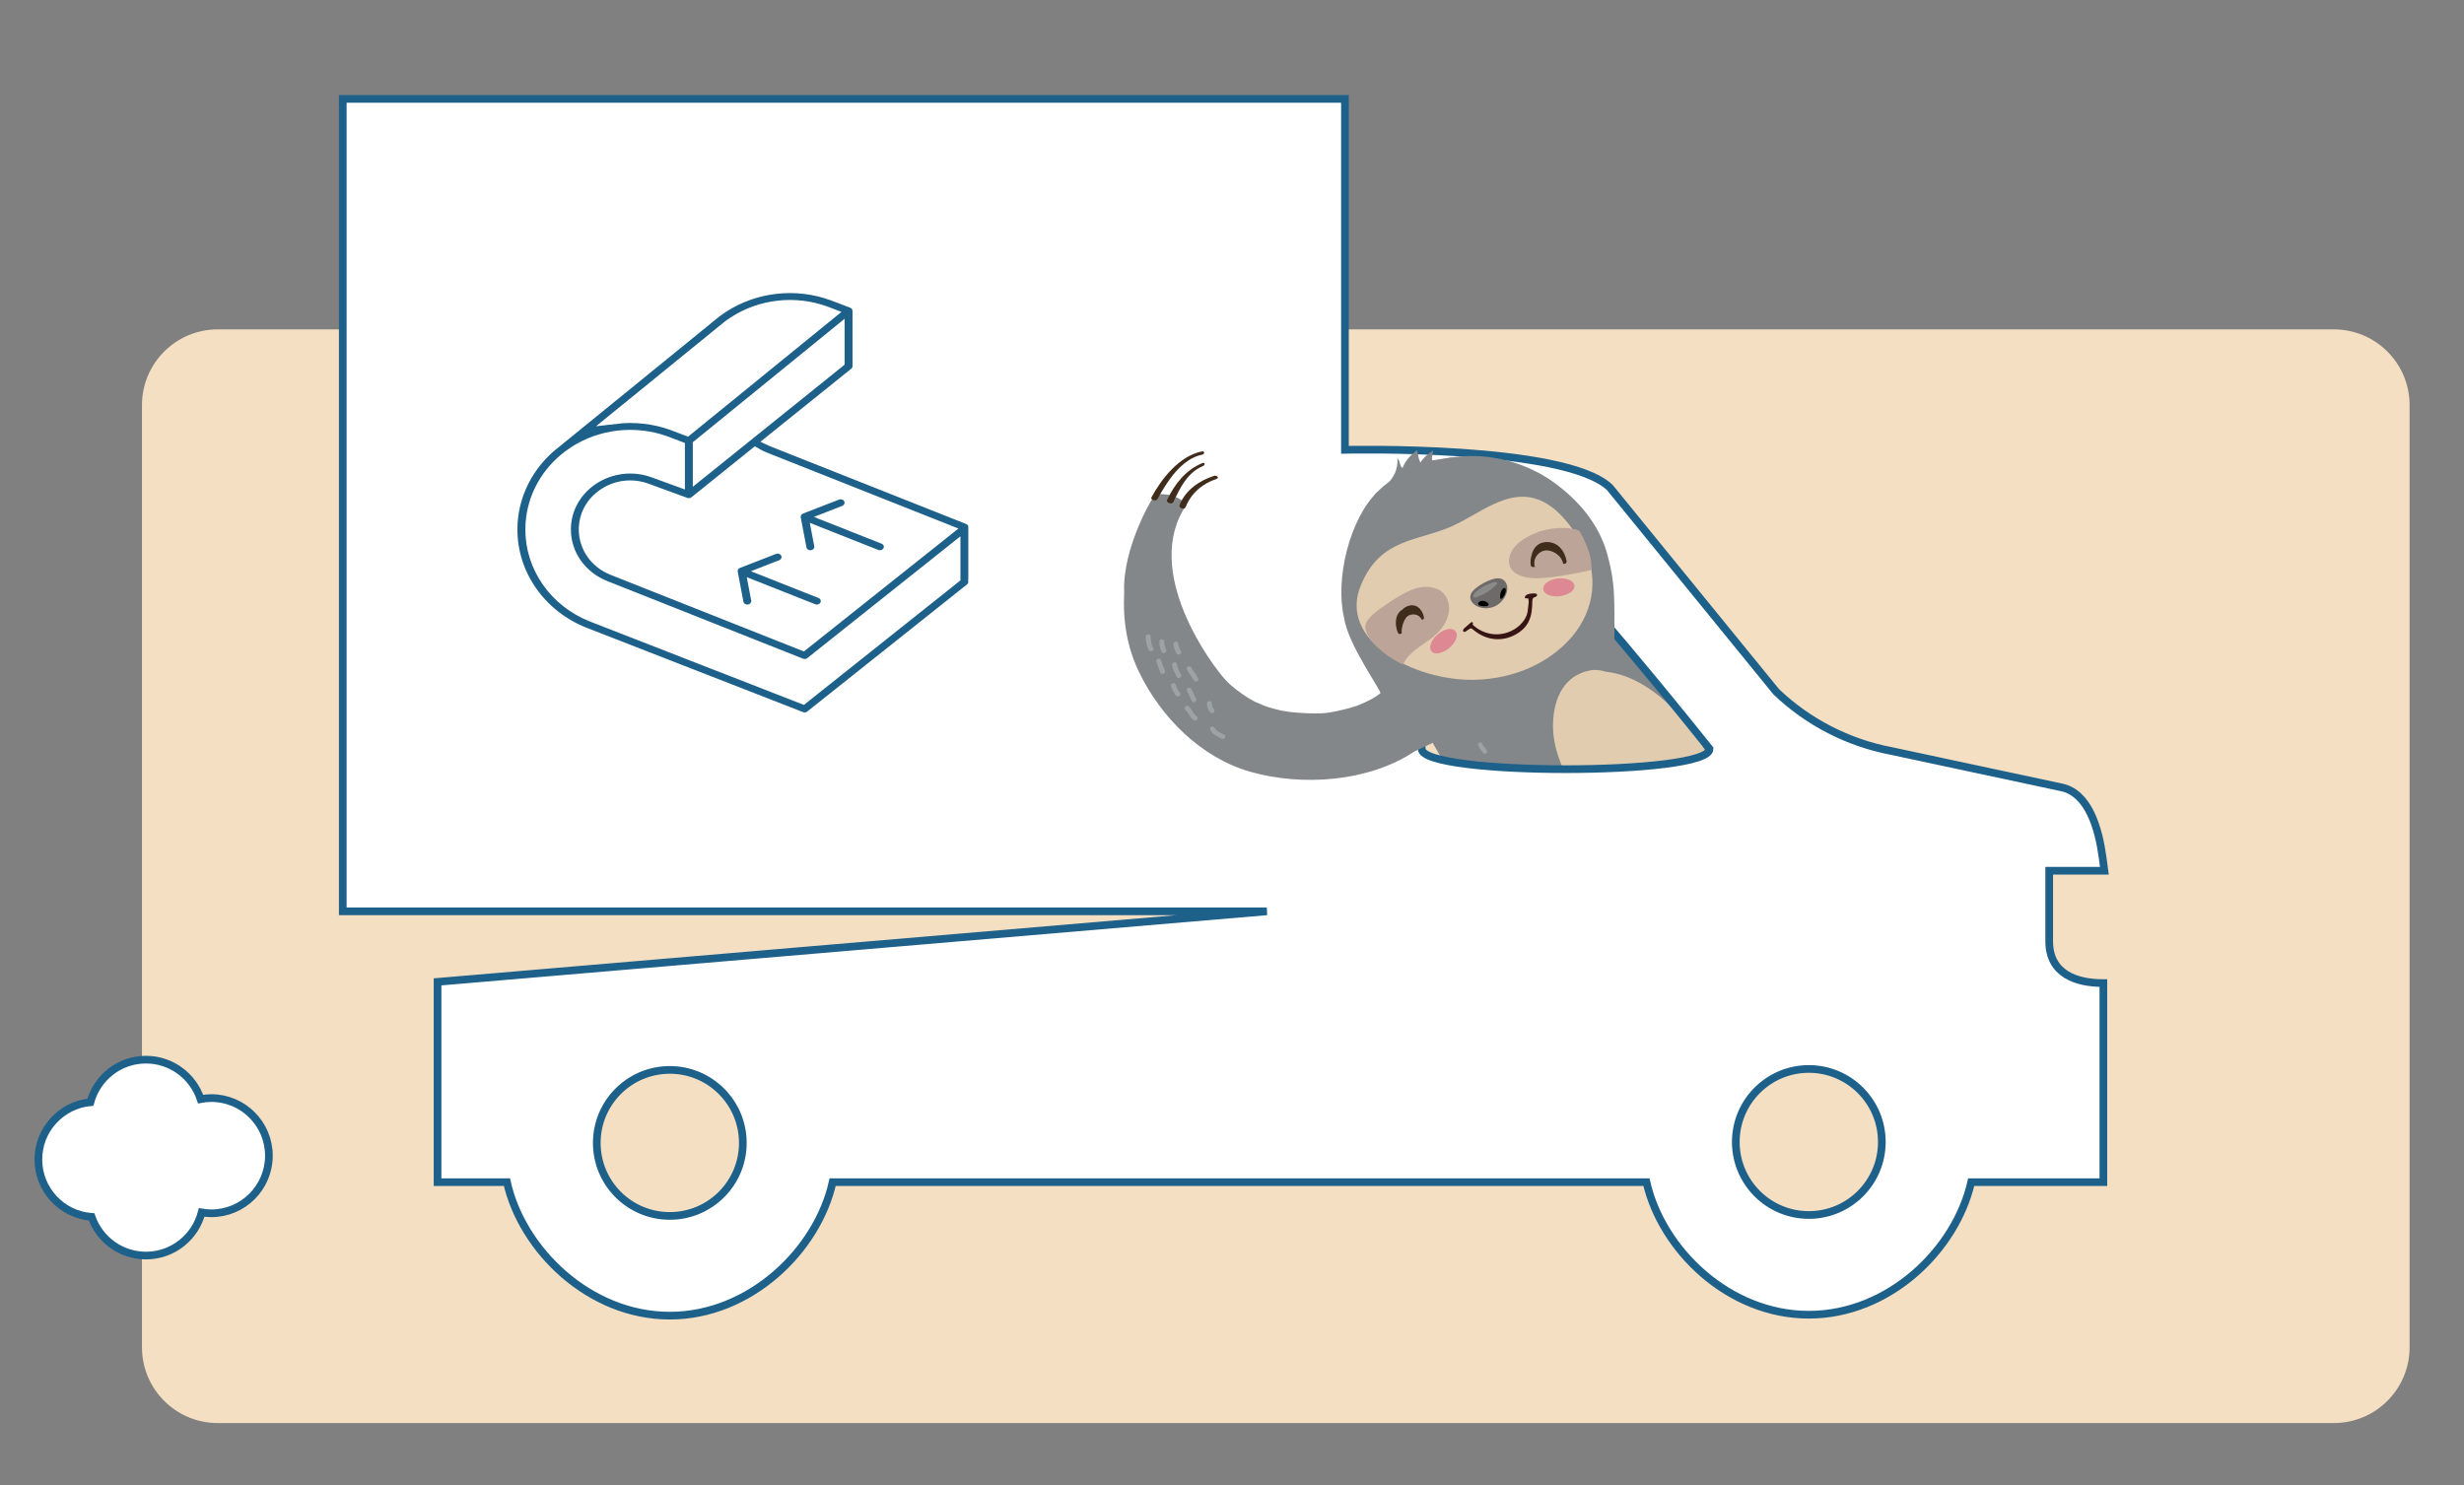 <svg xmlns="http://www.w3.org/2000/svg" xmlns:xlink="http://www.w3.org/1999/xlink" id="Calque_1" x="0px" y="0px" width="641.333px" height="386.667px" viewBox="0 0 641.333 386.667" xml:space="preserve"><rect x="0" y="0" width="641.333" height="386.667" fill="#808080" stroke="none"/> <g> <path fill="#F4DFC2" d="M627.174,350.748c0,10.895-8.83,19.721-19.721,19.721H56.672c-10.89,0-19.72-8.826-19.72-19.721V105.471 c0-10.892,8.83-19.722,19.72-19.722h550.781c10.891,0,19.721,8.83,19.721,19.722V350.748z"></path> </g> <g> <g> <path fill="#84878A" d="M420.187,164.959c0.001,1.49,0.004-1.08,0.004-1.103c0-1.201,0-2.403-0.004-3.604 c-0.003-1.478-0.033-2.958-0.091-4.436c-0.134-3.458-0.705-6.75-1.641-10.08c-1.979-7.048-6.833-12.749-12.753-17.002 c-12.013-8.636-30.461-8.901-40.363,2.953c-6.422,7.688,5.938,17.116,12.326,9.467c0.209-0.263,0.439-0.511,0.667-0.76 c-0.314,0.399,0.888-0.713,1.014-0.807c0.351-0.224,0.533-0.346,0.569-0.384c0.452-0.223,0.916-0.425,1.382-0.615 c0.263-0.104,0.531-0.187,0.799-0.277c-0.342,0.141,1.151-0.254,1.324-0.284c0.705-0.122,1.422-0.173,2.133-0.226 c0.109-0.008,0.205-0.015,0.287-0.022c0.121,0.009,0.288,0.018,0.508,0.032c1.219,0.056,2.425,0.25,3.618,0.473 c0.427,0.1,0.652,0.148,0.7,0.152c0.5,0.157,0.994,0.328,1.487,0.503c0.985,0.353,1.932,0.795,2.86,1.266 c-0.546-0.263,0.928,0.57,1.073,0.667c0.688,0.464,1.337,0.982,1.99,1.49c1.239,0.969,1.662,1.437,2.123,1.947 c0.739,0.812,1.381,1.705,1.985,2.618c0.053,0.095,0.114,0.215,0.201,0.372c0.312,0.597,0.564,1.221,0.818,1.843 c0.201,0.487,0.361,0.987,0.518,1.49c-0.282-0.864,0.177,0.855,0.22,1.064c0.459,2.275,0.604,4.608,0.693,6.922 c0.046,1.237,0.055,2.475,0.062,3.714c0,0.11,0,0.203,0,0.29c0,0.132,0,0.367-0.001,0.752c0,1.221,0,2.443,0.001,3.664 c0.005,4.204,5.013,7.094,8.801,6.587C418.137,173.007,420.19,169.153,420.187,164.959"></path> <path fill="#84878A" d="M426.156,137.701c-0.501,2.401-0.995,4.816-1.587,7.224c-0.555,2.255-1.916,6.337-3.212,8.113 c-1.647,2.261-3.075,3.314-5.714,3.812c-0.593,0.111-1.12,0.295-1.595,0.529c-0.49-1.327-1.173-2.603-2.081-3.767 c-0.133-0.17-0.267-0.344-0.398-0.517c-0.351-0.565-0.699-1.137-1.037-1.712c-0.934-1.598-1.838-3.211-2.771-4.807 c-2.451-4.198-4.996-8.55-8.278-12.16c-6.061-10.143-14.142-10.626-22.511-9.716"></path> <path fill="#84878A" d="M363.825,130.994c-6.62,6.377-10.2,20.776-7.956,30.109c0.975,6.522,9.101,17.501,8.601,17.891 c-0.201,0.154-1.253,0.863-1.006,0.73c-0.145,0.09-0.294,0.183-0.443,0.269c-0.753,0.423-1.512,0.836-2.301,1.189 c-0.612,0.277-1.232,0.539-1.862,0.784c-0.196,0.042-1.6,0.491-1.83,0.551c-4.938,1.255-6.263,1.396-10.774,1.164 c-1.117-0.058-2.235-0.133-3.348-0.275c-0.324-0.042-2.271-0.393-1.838-0.279c-1.403-0.314-2.801-0.683-4.155-1.181 c-0.446-0.166-2.67-1.188-1.958-0.78c-0.56-0.3-1.115-0.607-1.654-0.939c-2.289-1.412-4.094-2.773-5.636-4.415 c-3.129-3.333-20.192-26.002-9.24-41.818c-1.927-1.875-4.893-2.803-7.456-2.262c-0.566,0.117-7.922,12.699-7.439,23.189 c-0.345,6.633,0.619,12.967,3.525,18.979c5.226,10.796,14.717,20.403,26.514,23.759c12.216,3.475,28.07,2.458,39.022-4.837 c3.076,5.621,6.615,11.002,10.328,16.129c9.157,12.627,19.466,25.278,31.987,34.787c0.459,0.436,0.969,0.821,1.534,1.146 c0.142,0.101,0.279,0.211,0.425,0.315c33.673,17.88,70.596,2.634,82.992-6.751c18.059-13.673,34.572-40.547,18.88-61.666 c-2.599-3.496-8.199-3.427-11.291-0.737c-0.864,0.755-1.508,1.615-1.944,2.531c5.606,4.844,8.371,11.634,7.113,19.007 c-1.21,7.086-5.905,13.34-11.678,17.457c-2.312,1.647-4.944,2.97-7.436,4.315c-3.358,1.816-6.793,3.49-10.313,4.976 c-5.168,2.176-12.459,5.246-18.079,3.061c-8.768-3.41-8.273-14.649-6.166-22.11c3.005-10.632,9.691-20.944,18.784-27.384 c5.782-4.103,10.771-7.51,19.846-6.534c1.966-1.89,2.968-2.327,2.409-5.018c-0.773-3.708-3.79-5.847-7.387-6.327 c-6.823-0.912-18.361,3.828-18.472,3.867c-0.607,0.341-9.703,5.406-13.205,9.623c-2.934,3.536-5.276,7.667-6.971,12.017 c-0.911-1.58-1.88-3.129-2.918-4.637c-4.08-5.925-9.289-10.884-15.219-14.734c-1.286-0.549-2.586-1.058-3.895-1.547 c1.966-3.695,3.363-7.674,4.043-11.927"></path> <path fill="#84878A" d="M366.772,128.587c-0.299,0.209-0.604,0.416-0.893,0.634"></path> <path fill="#84878A" d="M371.042,126.211c-0.671,0.282-1.339,0.602-2,0.965"></path> <path fill="#84878A" d="M375.131,124.973c-0.615,0.12-1.229,0.268-1.841,0.445"></path> <path fill="#E2CCAF" d="M412.533,143.556c-11.365-19.77-21.488-8.645-30.929-4.386c-8.102,3.655-17.039,2.798-21.68,13.915 c-5.798,13.345,12.715,23.042,27.127,22.669c9.188-0.238,17.576-3.895,22.997-10.22 C415.749,158.877,416.365,150.222,412.533,143.556"></path> <path fill="#BCA598" d="M378.361,154.32c-2.003-1.038-4.431-0.801-6.428,0.027c-2.213,0.92-4.258,2.239-6.188,3.571 c-1.569,1.079-3.485,2.35-4.477,3.951c-1.047,1.693,0.375,3.757,1.533,5.094c1.745,2.016,4.137,3.66,6.544,4.947 c0.104,0.055,0.19,0.045,0.261,0.004c0.148,0.085,0.364,0.076,0.451-0.11c1.255-2.673,4.539-4.285,6.828-6.13 c2.077-1.67,3.627-3.719,3.924-6.31C381.026,157.499,380.246,155.298,378.361,154.32"></path> <path fill="#BCA598" d="M411.806,140.272c-2.903-1.085-6.561-0.674-9.383,0.16c-3.086,1.079-6.859,3.198-7.292,6.514 c-0.472,3.602,3.443,4.686,6.55,4.662c4.322-0.033,12.916-1.886,12.942-2.003C415.31,146.031,411.792,140.192,411.806,140.272"></path> <path fill="#402C1B" d="M369.556,163.919c0.051-0.362,0.103-0.721,0.2-1.076c0.196-0.708,0.39-1.176,0.796-1.795 c0.544-0.829,1.802-1.045,2.673-0.682c0.543,0.228,0.932,0.641,1.161,1.143c0.289-0.06,0.541-0.325,0.477-0.635 c-0.4-1.986-1.97-3.509-4.078-2.574c-0.456,0.203-0.829,0.477-1.135,0.798c-1.644,1.011-1.824,3.37-1.024,5.42 c0.174,0.444,0.712,0.416,0.968,0.129C369.546,164.412,369.523,164.169,369.556,163.919"></path> <path fill="#402C1B" d="M408.807,147.534c-0.44-2.55-2.197-4.759-5.026-4.546c-1.898,0.138-2.96,1.495-3.285,3.082 c-0.257,0.704-0.323,1.534-0.238,2.364c0.039,0.379,0.386,0.523,0.69,0.458c0.107,0.033,0.221,0.04,0.327,0.021 c-0.022-0.066-0.05-0.129-0.065-0.196c-0.545-2.109,1.401-4.243,3.611-3.663c1.622,0.425,2.847,1.562,3.183,3.084 C408.37,148.285,408.885,147.971,408.807,147.534"></path> <path fill="#E2CCAF" d="M446.902,202.863c-1.726-6.409-5.569-12.159-10.098-17.003c-4.949-5.299-11.349-10.142-18.819-10.991 c-1.58-0.482-3.224-0.627-4.849-0.203c-6.833,1.787-9.025,8.403-8.911,14.78c0.121,6.453,3.25,12.611,6.588,17.997 c3.491,5.629,8.33,10.495,14.22,13.658c6.028,3.24,14.184,2.6,18.951-2.397C447.896,214.601,448.302,208.056,446.902,202.863"></path> <path fill="#402C1B" d="M324.907,127.221c-3.608,1.159-6.848,3.455-8.21,6.967c-0.266,0.686,1.163,1.189,1.43,0.5 c1.264-3.258,4.024-5.658,7.367-6.732C326.204,127.726,325.615,126.994,324.907,127.221"></path> <path fill="#402C1B" d="M322.06,124.205c-3.967,1.668-6.521,4.987-8.325,8.736c-0.319,0.666,1.161,1.177,1.479,0.514 c1.675-3.48,3.341-7.007,7.03-8.555C322.93,124.61,322.747,123.917,322.06,124.205"></path> <path fill="#402C1B" d="M321.996,121.407c-5.337,1.084-9.536,6.421-11.972,10.899c-0.35,0.649,1.082,1.062,1.434,0.42 c2.23-4.1,5.681-9.545,10.568-10.538C322.753,122.042,322.728,121.257,321.996,121.407"></path> <path fill="#9DA3A5" d="M393.087,210.298c-0.771-0.884-1.547-1.773-2.152-2.778c-0.382-0.632-1.3,0.067-0.922,0.69 c0.607,1.005,1.382,1.897,2.152,2.779C392.653,211.544,393.575,210.855,393.087,210.298"></path> <path fill="#9DA3A5" d="M397.224,210.654c-0.413-0.538-0.784-1.104-1.242-1.603c-0.212-0.231-0.547-0.308-0.809-0.108 c-0.237,0.177-0.322,0.57-0.111,0.801c0.459,0.499,0.83,1.065,1.241,1.602C396.755,211.933,397.674,211.24,397.224,210.654"></path> <path fill="#9DA3A5" d="M397.666,217.422c-0.506-0.826-1.503-1.735-1.501-2.761c0.007-0.728-1.143-0.887-1.146-0.154 c-0.009,1.443,1.009,2.443,1.725,3.607C397.13,218.746,398.044,218.045,397.666,217.422"></path> <path fill="#9DA3A5" d="M401.685,218.625c-0.48-0.756-0.697-1.64-1.234-2.368c-0.438-0.596-1.356,0.098-0.92,0.693 c0.53,0.717,0.757,1.614,1.234,2.369C401.162,219.944,402.077,219.245,401.685,218.625"></path> <path fill="#9DA3A5" d="M402.368,223.605c-0.542-0.848-0.913-1.868-1.72-2.523c-0.58-0.468-1.289,0.435-0.711,0.9 c0.7,0.568,1.036,1.573,1.511,2.315C401.847,224.919,402.765,224.222,402.368,223.605"></path> <path fill="#9DA3A5" d="M406.201,223.348c-0.468-0.616-0.835-1.285-1.199-1.962c-0.347-0.644-1.42-0.211-1.068,0.439 c0.409,0.762,0.82,1.523,1.347,2.212C405.73,224.626,406.649,223.936,406.201,223.348"></path> <path fill="#9DA3A5" d="M392.609,215.22c-0.683-0.795-1.093-1.816-2.032-2.372c-0.633-0.376-1.351,0.521-0.713,0.898 c0.845,0.501,1.208,1.447,1.825,2.166C392.171,216.472,393.095,215.783,392.609,215.22"></path> <path fill="#9DA3A5" d="M387.46,206.58c-0.728-0.846-1.311-1.784-1.764-2.8c-0.301-0.671-1.371-0.236-1.07,0.438 c0.493,1.102,1.126,2.136,1.914,3.056C387.019,207.832,387.943,207.145,387.46,206.58"></path> <path fill="#9DA3A5" d="M392.03,204.424c-0.346-0.689-0.765-1.345-1.18-1.996c-0.398-0.624-1.314,0.073-0.92,0.692 c0.364,0.571,0.729,1.142,1.03,1.747C391.294,205.52,392.365,205.086,392.03,204.424"></path> <path fill="#9DA3A5" d="M387.319,201.193c-0.729-0.961-1.268-2.03-2.162-2.867c-0.538-0.511-1.246,0.396-0.712,0.897 c0.809,0.761,1.291,1.787,1.954,2.662C386.847,202.476,387.767,201.782,387.319,201.193"></path> <path fill="#9DA3A5" d="M405.906,229.75c-0.225-0.625-0.569-1.203-1.028-1.69c-0.219-0.226-0.542-0.308-0.812-0.106 c-0.231,0.173-0.324,0.57-0.107,0.798c0.398,0.425,0.685,0.896,0.88,1.44C405.086,230.884,406.153,230.446,405.906,229.75"></path> <path fill="#9DA3A5" d="M410.026,230.275c-0.517-0.875-1.025-1.751-1.699-2.524c-0.484-0.557-1.408,0.131-0.921,0.69 c0.671,0.772,1.182,1.65,1.699,2.525C409.479,231.601,410.397,230.904,410.026,230.275"></path> <path fill="#9DA3A5" d="M412.897,227.779c-0.519-0.665-1.134-1.312-1.473-2.09c-0.294-0.675-1.365-0.239-1.07,0.437 c0.385,0.875,1.039,1.601,1.622,2.346C412.433,229.055,413.353,228.362,412.897,227.779"></path> <path fill="#9DA3A5" d="M413.854,234.329c-0.395-0.598-0.936-1.108-1.226-1.77c-0.293-0.672-1.364-0.237-1.069,0.44 c0.333,0.757,0.925,1.337,1.375,2.023C413.34,235.639,414.258,234.945,413.854,234.329"></path> <path fill="#9DA3A5" d="M413.345,237.912c-0.459-0.294-0.822-0.697-1.16-1.114c-0.325-0.398-0.723-0.894-0.858-1.398 c-0.186-0.702-1.335-0.559-1.146,0.156c0.329,1.226,1.374,2.563,2.453,3.255C413.254,239.21,413.97,238.311,413.345,237.912"></path> <path fill="#9DA3A5" d="M419.232,240.417c-0.644-0.533-1.212-1.165-1.572-1.919c-0.316-0.662-1.389-0.229-1.069,0.44 c0.446,0.932,1.131,1.716,1.93,2.378C419.093,241.792,419.801,240.889,419.232,240.417"></path> <path fill="#9DA3A5" d="M419.657,235.87c-0.951-0.563-1.726-1.549-2.273-2.491c-0.366-0.63-1.439-0.198-1.068,0.438 c0.645,1.105,1.506,2.286,2.63,2.953C419.576,237.144,420.295,236.25,419.657,235.87"></path> <path fill="#9DA3A5" d="M386.957,195.296c-0.366-0.556-0.904-1.038-1.145-1.665c-0.26-0.688-1.33-0.248-1.067,0.438 c0.274,0.728,0.867,1.278,1.29,1.919C386.443,196.606,387.359,195.909,386.957,195.296"></path> <path fill="#9DA3A5" d="M511.182,213.042c-0.486,1.124-1.931,1.565-2.799,2.348c-0.55,0.492,0.149,1.402,0.701,0.905 c1.058-0.951,2.569-1.423,3.163-2.808C512.538,212.811,511.473,212.366,511.182,213.042"></path> <path fill="#9DA3A5" d="M516.206,213.321c-0.509,1.312-1.723,2.149-2.529,3.269c-0.433,0.599,0.48,1.303,0.913,0.702 c0.869-1.209,2.132-2.102,2.68-3.524C517.536,213.083,516.471,212.637,516.206,213.321"></path> <path fill="#9DA3A5" d="M516.263,209.17c-0.134,0.734-0.916,1.251-1.338,1.833c-0.432,0.597,0.48,1.301,0.915,0.702 c0.574-0.797,1.384-1.37,1.57-2.384C517.545,208.594,516.396,208.446,516.263,209.17"></path> <path fill="#9DA3A5" d="M516.136,203.686c-0.217,0.886-0.616,1.685-1.128,2.437c-0.415,0.61,0.498,1.315,0.911,0.701 c0.635-0.93,1.097-1.893,1.363-2.984C517.459,203.124,516.31,202.981,516.136,203.686"></path> <path fill="#9DA3A5" d="M518.743,210.861c-0.086,0.619-0.176,1.225-0.421,1.805c-0.284,0.682,0.779,1.126,1.067,0.446 c0.282-0.671,0.402-1.382,0.502-2.1C519.991,210.285,518.844,210.132,518.743,210.861"></path> <path fill="#9DA3A5" d="M520.475,206.467l-0.258,1.883c-0.1,0.729,1.05,0.88,1.148,0.151l0.257-1.883 C521.722,205.89,520.573,205.736,520.475,206.467"></path> <path fill="#9DA3A5" d="M517.719,197.225c-0.304,0.691-0.597,1.418-0.611,2.181c-0.005,0.311,0.159,0.596,0.498,0.642 c0.286,0.036,0.645-0.178,0.651-0.49c0.014-0.67,0.262-1.278,0.53-1.886C519.083,196.994,518.015,196.549,517.719,197.225"></path> <path fill="#9DA3A5" d="M520.489,200.667c0.082-0.733-1.066-0.886-1.148-0.153c-0.126,1.147,0.073,2.285,0.138,3.432 c0.043,0.733,1.191,0.577,1.149-0.153C520.567,202.75,520.373,201.709,520.489,200.667"></path> <path fill="#9DA3A5" d="M511.107,219.989c-0.113-0.261-0.482-0.459-0.759-0.307c-0.778,0.428-1.306,1.111-1.997,1.648 c-0.587,0.453,0.117,1.362,0.701,0.904c0.601-0.466,1.067-1.129,1.744-1.5C511.071,220.584,511.241,220.301,511.107,219.989"></path> <path fill="#9DA3A5" d="M507.719,224.703c-0.902,0.452-1.655,1.129-2.554,1.581c-0.662,0.329-0.223,1.385,0.447,1.051 c0.9-0.449,1.65-1.129,2.551-1.58C508.823,225.425,508.386,224.37,507.719,224.703"></path> <path fill="#9DA3A5" d="M504.284,222.612c-0.757,0.646-1.553,1.251-2.45,1.696c-0.665,0.326-0.226,1.382,0.447,1.051 c0.987-0.487,1.87-1.128,2.701-1.84C505.545,223.039,504.848,222.13,504.284,222.612"></path> <path fill="#9DA3A5" d="M499.947,227.984c-0.661,0.402-1.452,0.528-2.142,0.872c-0.662,0.332-0.223,1.385,0.447,1.053 c0.784-0.391,1.643-0.559,2.396-1.019C501.287,228.502,500.578,227.601,499.947,227.984"></path> <path fill="#9DA3A5" d="M489.057,164.843c-1.185,0.166-2.404,0.475-3.348,1.24c-0.573,0.466,0.126,1.375,0.702,0.906 c0.791-0.643,1.806-0.877,2.802-1.016C489.949,165.871,489.798,164.74,489.057,164.843"></path> <path fill="#9DA3A5" d="M486.101,168.671c-0.965,0.081-1.82,0.461-2.69,0.851c-0.679,0.304-0.235,1.358,0.448,1.053 c0.781-0.352,1.53-0.703,2.398-0.774C487.001,169.74,486.843,168.609,486.101,168.671"></path> <path fill="#9DA3A5" d="M482.725,166.306c-1.372,0.097-2.407,1.112-3.438,1.899c-0.59,0.45,0.11,1.357,0.701,0.906 c0.862-0.657,1.743-1.593,2.893-1.677C483.624,167.386,483.466,166.253,482.725,166.306"></path> <path fill="#9DA3A5" d="M481.166,163.857c-1.386,0.396-2.604,1.211-3.858,1.887c-0.648,0.348-0.212,1.405,0.445,1.052 c1.254-0.677,2.475-1.489,3.861-1.887C482.329,164.704,481.876,163.651,481.166,163.857"></path> <path fill="#9DA3A5" d="M475.76,169.079c-1.166,0.678-2.371,1.168-3.307,2.172c-0.507,0.543,0.411,1.238,0.912,0.702 c0.847-0.909,2.041-1.354,3.099-1.968C477.107,169.614,476.396,168.712,475.76,169.079"></path> <path fill="#9DA3A5" d="M477.221,172.386c-1.27,0.298-2.47,0.915-3.421,1.802c-0.539,0.503,0.156,1.414,0.7,0.908 c0.802-0.748,1.802-1.33,2.879-1.581C478.096,173.347,477.948,172.213,477.221,172.386"></path> <path fill="#9DA3A5" d="M470.442,175.382c-1.187,0.472-1.964,1.393-2.765,2.333c-0.483,0.566,0.434,1.264,0.911,0.701 c0.674-0.789,1.305-1.582,2.301-1.98C471.578,176.157,471.137,175.105,470.442,175.382"></path> <path fill="#9DA3A5" d="M468.343,172.227c-1.043,0.528-1.748,1.389-2.466,2.277c-0.468,0.577,0.447,1.275,0.913,0.701 c0.579-0.719,1.151-1.496,2-1.926C469.447,172.946,469.009,171.888,468.343,172.227"></path> <path fill="#9DA3A5" d="M465.104,178.128c-1.14,0.611-1.879,1.548-2.389,2.709c-0.302,0.676,0.767,1.121,1.064,0.448 c0.383-0.866,0.909-1.643,1.771-2.106C466.199,178.831,465.762,177.774,465.104,178.128"></path> <path fill="#9DA3A5" d="M310.429,168.223c-0.498-0.886-0.58-1.829-0.628-2.823c-0.035-0.731-1.183-0.575-1.147,0.156 c0.056,1.082,0.167,2.143,0.706,3.107C309.717,169.3,310.79,168.867,310.429,168.223"></path> <path fill="#9DA3A5" d="M313.489,168.627c-0.307-0.643-0.439-1.322-0.444-2.03c-0.001-0.312-0.369-0.526-0.651-0.488 c-0.341,0.047-0.496,0.332-0.496,0.642c0.005,0.798,0.181,1.593,0.521,2.317C312.735,169.73,313.805,169.296,313.489,168.627"></path> <path fill="#9DA3A5" d="M313.201,173.574c-0.366-0.819-0.629-1.672-0.921-2.519c-0.238-0.695-1.306-0.253-1.067,0.441 c0.29,0.843,0.555,1.699,0.92,2.519C312.436,174.687,313.506,174.25,313.201,173.574"></path> <path fill="#9DA3A5" d="M317.061,174.564c-0.382-0.808-0.882-1.573-0.968-2.481c-0.069-0.732-1.215-0.579-1.146,0.154 c0.094,1.012,0.617,1.863,1.045,2.769C316.302,175.669,317.373,175.235,317.061,174.564"></path> <path fill="#9DA3A5" d="M316.777,178.822c-0.42-0.546-0.803-1.121-0.97-1.792c-0.075-0.302-0.312-0.534-0.65-0.489 c-0.289,0.039-0.572,0.34-0.497,0.644c0.22,0.872,0.648,1.615,1.195,2.33C316.306,180.101,317.229,179.408,316.777,178.822"></path> <path fill="#9DA3A5" d="M320.654,180.312c-0.362-0.791-0.729-1.583-1.14-2.354c-0.34-0.645-1.414-0.213-1.066,0.44 c0.409,0.771,0.773,1.561,1.139,2.355C319.895,181.42,320.965,180.986,320.654,180.312"></path> <path fill="#9DA3A5" d="M321.132,175.392c-0.498-0.858-1.15-1.628-1.602-2.515c-0.338-0.65-1.409-0.219-1.07,0.441 c0.457,0.888,1.102,1.651,1.604,2.512c0.156,0.27,0.438,0.438,0.758,0.309C321.083,176.029,321.29,175.662,321.132,175.392"></path> <path fill="#9DA3A5" d="M317.038,169c-0.295-0.593-0.632-1.19-0.66-1.865c-0.028-0.734-1.176-0.575-1.147,0.152 c0.032,0.772,0.402,1.475,0.739,2.156C316.296,170.099,317.368,169.664,317.038,169"></path> <path fill="#9DA3A5" d="M320.761,184.437c-0.849-0.605-1.092-1.719-1.916-2.362c-0.588-0.461-1.3,0.44-0.712,0.897 c0.389,0.308,0.624,0.759,0.879,1.176c0.276,0.455,0.597,0.874,1.036,1.188C320.652,185.765,321.366,184.865,320.761,184.437"></path> <path fill="#9DA3A5" d="M324.902,182.774c-0.385-0.414-0.519-0.894-0.528-1.447c-0.01-0.311-0.366-0.526-0.654-0.486 c-0.336,0.044-0.5,0.329-0.494,0.641c0.018,0.724,0.255,1.441,0.756,1.981c0.213,0.23,0.543,0.311,0.812,0.109 C325.025,183.396,325.113,183.004,324.902,182.774"></path> <path fill="#9DA3A5" d="M327.361,188.857c-0.746-0.439-1.918-0.798-2.297-1.632c-0.3-0.671-1.372-0.234-1.067,0.439 c0.502,1.106,1.668,1.513,2.65,2.091C327.28,190.131,327.999,189.234,327.361,188.857"></path> <path fill="#84878A" d="M383.652,122.668l-1.306,0.325l-1.073-0.129c-0.508,0.095-1.106,0.122-1.621,0.243l-2.804,0.445 c-0.264-0.822,0.141-1.558,0.191-2.366c-1.205,0.774-2.229,1.605-3.009,2.881c-0.563-0.988-0.509-1.979-0.832-2.947 c-1.537,1.16-2.749,2.455-3.439,4.229c-0.812-0.559-0.441-1.633-1.245-2.277c0.104,1.06-0.043,1.948-0.323,2.841 c-0.312,0.998-0.851,1.842-1.507,2.613c-1.802,1.346-2.966,2.521-3.689,3.344"></path> <path fill="#6D6A69" d="M387.773,158.382c1.195,0.472,2.56,0.462,3.749-0.023c1.189-0.491,2.191-1.451,2.758-2.647 c0.292-0.617,0.471-1.312,0.406-1.996c-0.062-0.69-0.388-1.37-0.942-1.749c-0.809-0.557-1.881-0.377-2.801-0.067 c-1.343,0.452-2.608,1.146-3.726,2.039c-0.638,0.514-1.271,1.171-1.332,2.008C385.8,157.063,386.769,157.981,387.773,158.382"></path> <path fill="#8A8A89" d="M392.281,152.651c-0.078-0.201-0.347-0.193-0.552-0.148c-1.743,0.404-3.383,1.285-4.711,2.529 c-0.16,0.15-0.322,0.316-0.39,0.532c-0.067,0.212-0.003,0.493,0.192,0.586c0.149,0.072,0.323,0.027,0.483-0.028 c1.787-0.592,3.438-1.628,4.782-2.993C392.214,153,392.348,152.823,392.281,152.651"></path> <path d="M393.068,156.439c0.102,0.105,0.279,0.021,0.389-0.079c0.524-0.466,0.849-1.162,0.882-1.88 c0.012-0.21-0.029-0.463-0.21-0.556c-0.112-0.057-0.247-0.037-0.354,0.026c-0.107,0.064-0.189,0.163-0.262,0.269 c-0.413,0.574-0.6,1.314-0.518,2.028C393.005,156.317,393.018,156.392,393.068,156.439"></path> <path d="M390.031,157.453c-0.439-0.417-1.086-0.582-1.662-0.422c-0.18,0.048-0.357,0.133-0.479,0.28 c-0.121,0.147-0.174,0.367-0.088,0.544c0.092,0.191,0.32,0.27,0.52,0.316c0.461,0.101,0.937,0.123,1.401,0.063 c0.218-0.025,0.474-0.114,0.52-0.339C390.27,157.726,390.153,157.568,390.031,157.453"></path> <path fill="#371514" d="M401.524,155.263c-0.141-0.062-0.299-0.062-0.451-0.062c-0.595,0.014-1.591,0.037-2.022,0.529 c-0.148,0.169-0.217,0.4-0.18,0.619c0.267,0.013,0.536,0.026,0.806,0.043c0.188,0.741,0.068,1.372-0.028,2.109 c-0.086,0.649-0.109,1.248-0.353,1.878c-0.462,1.203-1.327,2.232-2.373,2.991c-1.532,1.115-3.468,1.671-5.365,1.539 c-1.896-0.131-3.732-0.947-5.095-2.263c0.007-0.14,0.106-0.438-0.002-0.546c-0.079-0.075-0.203-0.086-0.308-0.047 c-0.102,0.038-0.187,0.111-0.27,0.185c-0.448,0.402-0.906,0.799-1.358,1.2c-0.13,0.116-0.267,0.239-0.334,0.398 c-0.065,0.162-0.043,0.376,0.102,0.476c0.196,0.135,0.46-0.004,0.653-0.146c0.21-0.148,0.419-0.299,0.629-0.448 c0.135-0.094,0.28-0.191,0.441-0.193c0.196-0.003,0.357,0.132,0.504,0.258c2.643,2.267,6.049,3.036,9.379,1.578 c1.533-0.676,2.935-1.734,3.729-3.185c0.916-1.683,0.979-3.438,1.018-5.254c0.008-0.246,0.071-0.503,0.253-0.668 c0.143-0.129,0.344-0.17,0.518-0.238c0.182-0.074,0.361-0.214,0.364-0.402C401.784,155.459,401.667,155.325,401.524,155.263"></path> <path fill="#DD8893" d="M382.206,166.632c-0.743,1.234-1.931,2.193-3.295,2.654c-0.753,0.259-1.704,0.318-2.232-0.279 c-0.533-0.607-0.342-1.559,0.027-2.274c0.671-1.294,1.828-2.329,3.189-2.842c0.42-0.159,0.865-0.273,1.314-0.244 c0.447,0.032,0.896,0.219,1.174,0.571C382.917,164.897,382.65,165.9,382.206,166.632"></path> <path fill="#DD8893" d="M405.159,155.78c1.408,0.297,2.918,0.084,4.188-0.6c0.703-0.374,1.394-1.026,1.316-1.824 c-0.077-0.804-0.907-1.313-1.683-1.531c-1.402-0.392-2.948-0.25-4.257,0.396c-0.399,0.199-0.787,0.448-1.068,0.796 c-0.281,0.346-0.451,0.804-0.384,1.248C403.402,155.114,404.318,155.604,405.159,155.78"></path> </g> <polygon fill="#F4DFC2" points="446.636,163.978 463.462,190.44 529.763,210.575 536.091,175.339 516.388,156.787 456.559,153.91 "></polygon> <path fill="#FFFFFF" stroke="#1D608A" stroke-width="2" stroke-miterlimit="10" d="M89.216,237.253h240.514l-215.842,18.359v52.142 h17.783h0.277c3.944,17.627,21.408,34.754,42.388,34.754c20.976,0,38.457-17.127,42.382-34.754h211.82 c4.034,17.627,21.387,34.512,42.266,34.512c20.874,0,38.23-16.885,42.264-34.512h34.4v-7.064v-19.824v-18.286v-6.646 c-7.051,0-14.1-2.388-14.1-10.896v-18.358h14.364l-0.47-3.489c-1.004-7.366-3.578-16.867-10.885-18.256l-44.073-9.426 c-11.274-2.144-21.68-7.5-29.978-15.411l-43.322-53.188c-11.711-11.156-68.938-9.808-68.938-9.808v-91.35H89.216V237.253z M451.796,297.295c0-10.492,8.51-19.008,19.008-19.008c10.492,0,19.001,8.516,19.001,19.008c0,10.5-8.509,19.01-19.001,19.01 C460.306,316.305,451.796,307.795,451.796,297.295z M369.482,140.61l28.067,0.964c5.152,0.321,47.425,53.38,47.425,53.38 c0,7.049-74.938,7.049-74.938,0L369.482,140.61z M193.345,297.539c0,10.498-8.516,19.008-19.009,19.008 c-10.499,0-19.006-8.51-19.006-19.008c0-10.496,8.507-19.006,19.006-19.006C184.829,278.533,193.345,287.043,193.345,297.539z"></path> <g> <polygon fill="#84878A" points="371.201,138.352 381.546,133.918 384.707,136.094 375.635,141.103 "></polygon> <path fill="#84878A" d="M420.208,165.162c0.002,1.63,0.004-1.181,0.004-1.207c0-1.313,0-2.628-0.004-3.942 c-0.004-1.617-0.035-3.235-0.1-4.852c-0.146-3.783-0.771-7.382-1.794-11.025c-2.164-7.709-7.475-13.944-13.949-18.597 c-13.14-9.446-33.316-9.736-44.149,3.23c-7.023,8.409,6.497,18.721,13.482,10.355c0.229-0.287,0.481-0.559,0.729-0.832 c-0.344,0.437,0.973-0.78,1.11-0.883c0.382-0.245,0.582-0.378,0.621-0.42c0.496-0.243,1.002-0.464,1.512-0.672 c0.288-0.114,0.582-0.205,0.874-0.303c-0.373,0.154,1.259-0.278,1.449-0.311c0.771-0.133,1.555-0.189,2.333-0.248 c0.119-0.008,0.223-0.017,0.312-0.024c0.133,0.009,0.316,0.02,0.556,0.035c1.334,0.061,2.652,0.273,3.958,0.517 c0.467,0.109,0.714,0.162,0.767,0.166c0.547,0.172,1.086,0.358,1.626,0.551c1.077,0.386,2.112,0.87,3.129,1.385 c-0.598-0.288,1.014,0.623,1.174,0.729c0.752,0.507,1.462,1.074,2.176,1.629c1.355,1.06,1.819,1.572,2.323,2.13 c0.809,0.888,1.51,1.864,2.171,2.863c0.059,0.104,0.126,0.235,0.221,0.406c0.34,0.653,0.617,1.335,0.895,2.016 c0.22,0.532,0.396,1.079,0.566,1.63c-0.309-0.945,0.193,0.935,0.241,1.165c0.501,2.488,0.658,5.04,0.757,7.571 c0.052,1.354,0.061,2.708,0.067,4.063c0,0.12,0,0.222,0,0.317c0,0.145,0,0.402-0.001,0.823c0,1.335,0,2.672,0.001,4.007 c0.005,4.599,5.482,7.759,9.627,7.206C417.967,173.964,420.212,169.749,420.208,165.162"></path> <path fill="#84878A" d="M358.561,128.011c-7.24,6.976-11.156,22.725-8.702,32.933c1.067,7.134,9.955,19.143,9.408,19.568 c-0.221,0.168-1.37,0.944-1.1,0.799c-0.16,0.099-0.322,0.2-0.486,0.294c-0.823,0.463-1.652,0.914-2.517,1.301 c-0.67,0.303-1.349,0.59-2.036,0.857c-0.215,0.045-1.75,0.537-2.002,0.603c-5.401,1.373-6.851,1.526-11.785,1.273 c-1.223-0.064-2.445-0.146-3.662-0.301c-0.354-0.046-2.483-0.43-2.009-0.305c-1.535-0.344-3.064-0.748-4.545-1.292 c-0.489-0.182-2.921-1.3-2.143-0.854c-0.611-0.329-1.22-0.664-1.809-1.027c-2.505-1.544-4.479-3.033-6.165-4.829 c-3.422-3.646-22.087-28.44-10.106-45.739c-2.107-2.051-5.353-3.066-8.155-2.475c-0.619,0.128-8.666,13.89-8.137,25.364 c-0.378,7.255,0.677,14.183,3.854,20.759c5.716,11.809,16.098,22.316,29,25.987c13.362,3.801,30.703,2.688,42.684-5.291 l43.828-20.748c-1.406-0.601,2.73-1.891,1.299-2.426"></path> <path fill="#84878A" d="M361.784,125.379c-0.326,0.229-0.66,0.454-0.976,0.693"></path> <path fill="#84878A" d="M366.454,122.78c-0.733,0.309-1.463,0.659-2.188,1.055"></path> <path fill="#84878A" d="M370.927,121.425c-0.672,0.131-1.344,0.293-2.013,0.487"></path> <path fill="#E2CCAF" d="M411.838,141.751c-12.433-21.624-23.504-9.456-33.831-4.797c-8.861,3.998-18.636,3.06-23.712,15.22 c-6.341,14.597,13.907,25.203,29.671,24.795c10.05-0.261,19.225-4.26,25.153-11.179 C415.354,158.509,416.028,149.042,411.838,141.751"></path> <path fill="#BCA598" d="M374.46,153.524c-2.189-1.135-4.846-0.875-7.029,0.03c-2.422,1.007-4.658,2.449-6.77,3.906 c-1.717,1.18-3.812,2.57-4.896,4.321c-1.145,1.852,0.411,4.109,1.677,5.572c1.908,2.205,4.525,4.003,7.157,5.411 c0.113,0.061,0.209,0.05,0.285,0.005c0.162,0.093,0.398,0.083,0.494-0.121c1.373-2.924,4.965-4.687,7.469-6.705 c2.272-1.827,3.967-4.068,4.291-6.902C377.375,157.001,376.522,154.594,374.46,153.524"></path> <path fill="#BCA598" d="M411.041,138.159c-3.175-1.187-7.176-0.737-10.263,0.176c-3.376,1.18-7.503,3.498-7.976,7.124 c-0.517,3.939,3.767,5.125,7.164,5.099c4.727-0.037,14.127-2.063,14.155-2.191C414.873,144.458,411.026,138.071,411.041,138.159"></path> <path fill="#402C1B" d="M364.83,164.024c0.054-0.396,0.11-0.789,0.219-1.176c0.214-0.775,0.425-1.287,0.87-1.964 c0.595-0.906,1.97-1.143,2.924-0.746c0.594,0.249,1.019,0.701,1.27,1.25c0.315-0.065,0.591-0.355,0.521-0.694 c-0.438-2.172-2.154-3.837-4.46-2.815c-0.499,0.222-0.906,0.521-1.242,0.873c-1.797,1.106-1.994,3.686-1.119,5.929 c0.19,0.486,0.777,0.454,1.058,0.141C364.817,164.563,364.793,164.298,364.83,164.024"></path> <path fill="#402C1B" d="M407.761,146.102c-0.482-2.789-2.403-5.205-5.498-4.973c-2.075,0.151-3.237,1.635-3.594,3.371 c-0.279,0.77-0.353,1.677-0.259,2.585c0.042,0.415,0.422,0.572,0.755,0.501c0.116,0.036,0.24,0.044,0.357,0.023 c-0.024-0.072-0.055-0.141-0.071-0.215c-0.597-2.307,1.532-4.641,3.95-4.006c1.774,0.465,3.112,1.708,3.48,3.373 C407.283,146.923,407.846,146.58,407.761,146.102"></path> <path fill="#402C1B" d="M315.993,123.884c-3.947,1.268-7.49,3.779-8.979,7.62c-0.29,0.75,1.271,1.301,1.564,0.547 c1.381-3.564,4.4-6.188,8.057-7.364C317.411,124.437,316.768,123.635,315.993,123.884"></path> <path fill="#402C1B" d="M312.878,120.585c-4.337,1.824-7.132,5.455-9.105,9.555c-0.349,0.729,1.27,1.288,1.617,0.562 c1.833-3.806,3.655-7.665,7.689-9.357C313.83,121.028,313.63,120.27,312.878,120.585"></path> <path fill="#402C1B" d="M312.81,117.525c-5.838,1.187-10.431,7.024-13.095,11.921c-0.383,0.711,1.185,1.163,1.567,0.459 c2.439-4.484,6.214-10.44,11.561-11.526C313.638,118.219,313.609,117.361,312.81,117.525"></path> <path fill="#9DA3A5" d="M300.157,168.731c-0.545-0.969-0.635-2-0.688-3.088c-0.038-0.8-1.294-0.629-1.255,0.17 c0.061,1.183,0.184,2.344,0.773,3.398C299.378,169.909,300.553,169.436,300.157,168.731"></path> <path fill="#9DA3A5" d="M303.505,169.174c-0.336-0.703-0.48-1.447-0.485-2.221c-0.002-0.341-0.404-0.576-0.713-0.534 c-0.374,0.052-0.544,0.363-0.542,0.702c0.005,0.873,0.196,1.742,0.568,2.534C302.68,170.379,303.85,169.905,303.505,169.174"></path> <path fill="#9DA3A5" d="M303.19,174.584c-0.402-0.896-0.688-1.829-1.008-2.755c-0.261-0.76-1.429-0.277-1.168,0.482 c0.317,0.922,0.607,1.858,1.007,2.755C302.352,175.801,303.523,175.324,303.19,174.584"></path> <path fill="#9DA3A5" d="M307.41,175.667c-0.418-0.883-0.965-1.721-1.058-2.714c-0.075-0.8-1.329-0.633-1.254,0.169 c0.104,1.107,0.676,2.038,1.145,3.028C306.582,176.875,307.752,176.401,307.41,175.667"></path> <path fill="#9DA3A5" d="M307.101,180.325c-0.458-0.597-0.877-1.227-1.061-1.961c-0.081-0.331-0.342-0.584-0.712-0.535 c-0.315,0.043-0.625,0.373-0.543,0.704c0.241,0.954,0.709,1.766,1.308,2.548C306.586,181.723,307.595,180.965,307.101,180.325"></path> <path fill="#9DA3A5" d="M311.342,181.954c-0.397-0.865-0.798-1.731-1.246-2.575c-0.372-0.705-1.548-0.233-1.168,0.482 c0.449,0.843,0.847,1.708,1.246,2.577C310.51,183.167,311.681,182.691,311.342,181.954"></path> <path fill="#9DA3A5" d="M311.864,176.573c-0.546-0.938-1.259-1.781-1.753-2.75c-0.368-0.711-1.541-0.24-1.17,0.483 c0.499,0.971,1.206,1.806,1.754,2.747c0.171,0.295,0.479,0.479,0.828,0.338C311.812,177.27,312.037,176.868,311.864,176.573"></path> <path fill="#9DA3A5" d="M307.386,169.582c-0.322-0.648-0.69-1.301-0.722-2.04c-0.03-0.803-1.285-0.629-1.255,0.166 c0.036,0.845,0.44,1.613,0.808,2.358C306.574,170.783,307.747,170.308,307.386,169.582"></path> <path fill="#9DA3A5" d="M311.457,186.465c-0.928-0.662-1.193-1.88-2.095-2.584c-0.644-0.504-1.421,0.482-0.778,0.982 c0.425,0.337,0.682,0.83,0.961,1.287c0.303,0.497,0.652,0.955,1.133,1.299C311.339,187.918,312.121,186.934,311.457,186.465"></path> <path fill="#9DA3A5" d="M315.987,184.647c-0.42-0.453-0.566-0.978-0.576-1.583c-0.012-0.34-0.402-0.575-0.717-0.532 c-0.367,0.048-0.547,0.359-0.541,0.701c0.02,0.792,0.279,1.576,0.827,2.167c0.232,0.252,0.594,0.34,0.888,0.119 C316.122,185.328,316.22,184.898,315.987,184.647"></path> <path fill="#9DA3A5" d="M318.678,191.3c-0.816-0.481-2.099-0.873-2.513-1.785c-0.328-0.733-1.5-0.256-1.167,0.48 c0.548,1.21,1.823,1.654,2.899,2.287C318.589,192.694,319.376,191.713,318.678,191.3"></path> <path fill="#84878A" d="M380.247,118.905l-1.428,0.355l-1.174-0.142c-0.556,0.104-1.211,0.133-1.773,0.266l-3.066,0.486 c-0.287-0.898,0.154-1.704,0.209-2.588c-1.317,0.846-2.437,1.756-3.291,3.151c-0.615-1.08-0.556-2.165-0.909-3.224 c-1.682,1.269-3.008,2.685-3.762,4.626c-0.889-0.611-0.483-1.786-1.363-2.491c0.114,1.159-0.047,2.131-0.353,3.107 c-0.341,1.092-0.931,2.015-1.648,2.858c-1.97,1.473-3.244,2.758-4.036,3.658"></path> <path fill="#6D6A69" d="M384.755,157.967c1.308,0.517,2.8,0.505,4.102-0.025c1.3-0.537,2.396-1.587,3.016-2.896 c0.319-0.675,0.515-1.436,0.445-2.184c-0.068-0.754-0.425-1.498-1.031-1.912c-0.884-0.609-2.058-0.413-3.064-0.073 c-1.469,0.494-2.853,1.254-4.075,2.23c-0.696,0.562-1.389,1.281-1.456,2.196C382.596,156.525,383.655,157.529,384.755,157.967"></path> <path fill="#8A8A89" d="M389.686,151.699c-0.086-0.219-0.38-0.211-0.604-0.162c-1.907,0.442-3.7,1.405-5.151,2.767 c-0.176,0.164-0.354,0.345-0.428,0.582c-0.074,0.232-0.003,0.539,0.21,0.641c0.165,0.079,0.355,0.03,0.529-0.031 c1.956-0.648,3.761-1.781,5.23-3.274C389.612,152.081,389.758,151.887,389.686,151.699"></path> <path d="M390.546,155.843c0.112,0.115,0.306,0.023,0.427-0.086c0.572-0.51,0.928-1.271,0.963-2.056 c0.013-0.23-0.031-0.507-0.229-0.608c-0.121-0.062-0.27-0.04-0.386,0.028c-0.118,0.07-0.208,0.178-0.286,0.293 c-0.451,0.628-0.655,1.438-0.566,2.218C390.478,155.708,390.492,155.791,390.546,155.843"></path> <path d="M387.226,156.951c-0.48-0.456-1.188-0.636-1.819-0.462c-0.196,0.053-0.391,0.146-0.524,0.307 c-0.132,0.161-0.189,0.401-0.095,0.595c0.1,0.209,0.349,0.295,0.567,0.346c0.504,0.111,1.024,0.134,1.533,0.069 c0.238-0.027,0.519-0.125,0.567-0.371C387.485,157.25,387.359,157.077,387.226,156.951"></path> <path fill="#371514" d="M399.796,154.556c-0.154-0.068-0.326-0.068-0.493-0.068c-0.65,0.015-1.74,0.04-2.213,0.579 c-0.162,0.185-0.237,0.437-0.196,0.677c0.291,0.014,0.586,0.028,0.881,0.047c0.207,0.811,0.075,1.5-0.03,2.307 c-0.095,0.709-0.119,1.365-0.386,2.054c-0.506,1.316-1.451,2.442-2.596,3.271c-1.677,1.219-3.793,1.828-5.868,1.683 c-2.073-0.143-4.083-1.036-5.572-2.475c0.007-0.153,0.115-0.479-0.003-0.597c-0.087-0.083-0.223-0.095-0.336-0.052 c-0.111,0.042-0.204,0.122-0.294,0.202c-0.492,0.44-0.992,0.874-1.487,1.312c-0.143,0.126-0.291,0.262-0.365,0.435 c-0.071,0.177-0.047,0.412,0.112,0.521c0.214,0.147,0.503-0.004,0.714-0.159c0.229-0.162,0.458-0.327,0.688-0.49 c0.147-0.103,0.306-0.209,0.481-0.211c0.215-0.003,0.392,0.145,0.552,0.283c2.891,2.48,6.616,3.321,10.258,1.726 c1.677-0.74,3.21-1.896,4.079-3.484c1.002-1.84,1.07-3.76,1.113-5.746c0.009-0.269,0.079-0.551,0.278-0.731 c0.154-0.141,0.375-0.186,0.565-0.261c0.197-0.081,0.396-0.233,0.397-0.439C400.08,154.771,399.951,154.624,399.796,154.556"></path> <path fill="#DD8893" d="M378.665,166.992c-0.812,1.35-2.111,2.399-3.603,2.903c-0.823,0.283-1.864,0.348-2.442-0.305 c-0.584-0.665-0.373-1.706,0.029-2.487c0.735-1.416,2-2.547,3.489-3.108c0.46-0.174,0.946-0.298,1.438-0.267 c0.487,0.035,0.98,0.24,1.282,0.625C379.442,165.094,379.152,166.191,378.665,166.992"></path> <path fill="#DD8893" d="M403.771,155.121c1.541,0.325,3.193,0.092,4.582-0.656c0.77-0.409,1.523-1.123,1.44-1.995 c-0.085-0.879-0.993-1.437-1.841-1.674c-1.534-0.429-3.226-0.274-4.656,0.433c-0.438,0.217-0.861,0.489-1.168,0.871 c-0.309,0.378-0.494,0.88-0.421,1.365C401.85,154.393,402.852,154.929,403.771,155.121"></path> <polygon fill="#84878A" points="358.188,129.156 359.009,127.925 362.129,126.734 362.744,130.47 "></polygon> </g> </g> <g> <path fill="#1D608A" stroke="#FFFFFF" stroke-width="3" stroke-miterlimit="10" d="M192.021,156.907 c0.217,1.158,1.285,1.977,2.485,1.977c0.149,0,0.299-0.017,0.452-0.038c1.372-0.239,2.291-1.482,2.041-2.783l-0.649-3.411 l15.279,6.046c0.319,0.127,0.649,0.187,0.976,0.187c0.989,0,1.928-0.553,2.334-1.478c0.538-1.217-0.067-2.625-1.359-3.134 l-14.039-5.552l3.808-1.482c1.293-0.505,1.911-1.902,1.381-3.129c-0.531-1.223-2.01-1.807-3.305-1.302l-9.358,3.639 c-1.102,0.425-1.739,1.525-1.527,2.64L192.021,156.907z"></path> <path fill="#1D608A" stroke="#FFFFFF" stroke-width="3" stroke-miterlimit="10" d="M208.426,142.77 c0.224,1.158,1.288,1.976,2.487,1.976c0.151,0,0.3-0.016,0.452-0.037c1.375-0.234,2.291-1.482,2.044-2.784l-0.647-3.411 l15.278,6.046c0.319,0.127,0.648,0.185,0.974,0.185c0.99,0,1.927-0.557,2.334-1.476c0.54-1.222-0.065-2.625-1.357-3.135 l-14.042-5.552l3.81-1.482c1.291-0.505,1.907-1.902,1.38-3.127c-0.532-1.225-2.012-1.809-3.304-1.308l-9.36,3.638 c-1.099,0.43-1.736,1.529-1.53,2.646L208.426,142.77z"></path> <path fill="#1D608A" stroke="#FFFFFF" stroke-width="3" stroke-miterlimit="10" d="M142.561,151.392 c-2.83-4.021-4.323-8.708-4.323-13.542c0-7.109,3.26-13.812,8.849-18.423c0.075-0.049,0.148-0.101,0.222-0.157l0.634-0.518 c0.484-0.364,0.98-0.717,1.493-1.052c7.013-4.556,15.927-5.552,23.86-2.665l3.47,1.323v8.928l-6.633-2.417 c-2.688-0.983-5.476-1.302-8.287-0.951c-2.629,0.329-5.19,1.259-7.395,2.696c-2.212,1.437-4.046,3.363-5.316,5.569 c-1.354,2.359-2.042,4.941-2.042,7.667c0,6.492,4.086,12.304,10.405,14.812l50.96,20.209c0.007,0,0.007,0,0.007,0 c0.073,0.027,0.148,0.054,0.224,0.074c0.011,0.005,0.021,0.005,0.031,0.011c0.068,0.016,0.135,0.038,0.206,0.049 c0.017,0.005,0.035,0.005,0.051,0.01c0.067,0.011,0.13,0.021,0.194,0.027c0.021,0,0.039,0,0.059,0.005 c0.059,0,0.117,0.005,0.176,0.005c0.01,0,0.021,0,0.032,0c0.067,0,0.138,0,0.206-0.005c0.016,0,0.032-0.005,0.048-0.005 c0.049-0.006,0.099-0.011,0.148-0.016c0.026-0.005,0.054-0.011,0.079-0.016c0.039-0.005,0.075-0.016,0.112-0.021 c0.032-0.011,0.062-0.017,0.092-0.022c0.036-0.011,0.062-0.021,0.097-0.032c0.033-0.01,0.065-0.021,0.099-0.032 c0.031-0.01,0.063-0.021,0.091-0.037c0.042-0.011,0.084-0.032,0.127-0.053c0.045-0.021,0.091-0.042,0.138-0.064 c0.022-0.01,0.043-0.027,0.063-0.037c0.041-0.026,0.08-0.048,0.117-0.068c0.021-0.011,0.038-0.027,0.055-0.043 c0.046-0.026,0.089-0.059,0.129-0.09c0.008-0.005,0.019-0.01,0.023-0.017l37.418-29.766v7.65l-39.497,31.424l-54.909-21.404 C149.365,158.527,145.386,155.413,142.561,151.392 M214.867,81.218l1.193,0.457l-37.246,30.301l-3.646-1.394 c-0.011-0.003-0.027-0.008-0.037-0.014c-4.85-1.766-10.015-2.321-15.021-1.713l28.765-23.399c0.075-0.059,0.139-0.117,0.203-0.181 c0.617-0.489,1.264-0.956,1.928-1.389C198.013,79.33,206.934,78.334,214.867,81.218 M218.335,86.143v8.083l-36.51,29.371v-7.753 L218.335,86.143z M199.064,119.215l47.447,18.816l-37.522,29.852l-49.538-19.64c-4.432-1.759-7.303-5.839-7.303-10.392 c0-3.767,1.884-7.151,5.166-9.282c3.277-2.133,7.287-2.58,10.998-1.228l10.07,3.678c0.036,0.011,0.075,0.021,0.111,0.032 c0.027,0.01,0.054,0.016,0.074,0.021c0.062,0.021,0.123,0.031,0.181,0.048c0.026,0,0.049,0.011,0.075,0.017 c0.059,0.01,0.122,0.016,0.187,0.026c0.011,0,0.021,0,0.032,0c0.073,0.01,0.151,0.01,0.228,0.01c0.009,0,0.016,0.005,0.023,0.005 c0.009,0,0.017-0.005,0.029-0.005c0.071,0,0.148,0,0.223-0.01h0.017c0.069-0.006,0.139-0.016,0.207-0.032 c0.021,0,0.043-0.011,0.069-0.011c0.059-0.017,0.12-0.026,0.174-0.042c0.022-0.011,0.05-0.016,0.071-0.021 c0.053-0.016,0.105-0.037,0.159-0.058c0.021-0.011,0.048-0.016,0.071-0.027c0.051-0.021,0.102-0.042,0.15-0.069 c0.016-0.011,0.026-0.016,0.044-0.021c0.057-0.032,0.118-0.064,0.174-0.101c0.022-0.011,0.038-0.027,0.058-0.038 c0.044-0.026,0.086-0.058,0.133-0.095c0.013-0.011,0.028-0.016,0.044-0.027c0.006-0.005,0.011-0.01,0.017-0.016l15.663-12.6 C197.381,118.468,198.208,118.875,199.064,119.215 M251.985,135.002l-50.965-20.208c-0.096-0.04-0.193-0.077-0.29-0.122 l21.774-17.513c0.021-0.016,0.036-0.035,0.057-0.056c0.039-0.029,0.076-0.061,0.11-0.093c0.026-0.029,0.056-0.059,0.083-0.087 c0.027-0.029,0.052-0.058,0.075-0.084c0.03-0.035,0.057-0.07,0.084-0.104c0.021-0.029,0.042-0.056,0.062-0.088 c0.027-0.034,0.05-0.068,0.07-0.106c0.021-0.031,0.037-0.061,0.058-0.093c0.019-0.037,0.035-0.071,0.054-0.106 c0.016-0.04,0.037-0.075,0.047-0.109c0.017-0.034,0.031-0.069,0.043-0.104c0.014-0.04,0.029-0.08,0.043-0.12 c0.01-0.034,0.017-0.069,0.026-0.101c0.011-0.043,0.021-0.085,0.031-0.125c0.006-0.04,0.013-0.077,0.016-0.112 c0.008-0.042,0.015-0.08,0.018-0.119c0.004-0.045,0.004-0.09,0.008-0.139c0-0.026,0.004-0.053,0.004-0.079V80.926 c0-0.008-0.001-0.019-0.001-0.026c0-0.069-0.003-0.141-0.011-0.215c-0.003-0.008-0.003-0.019-0.007-0.029 c-0.002-0.041-0.008-0.078-0.014-0.12c-0.004-0.018-0.01-0.037-0.013-0.052c-0.005-0.027-0.01-0.049-0.016-0.07 c-0.016-0.061-0.032-0.125-0.051-0.186c-0.005-0.021-0.012-0.04-0.021-0.059c-0.014-0.045-0.035-0.091-0.051-0.136 c-0.011-0.021-0.021-0.045-0.026-0.066c-0.029-0.057-0.056-0.113-0.091-0.167c-0.004-0.016-0.016-0.035-0.025-0.05 c-0.029-0.045-0.057-0.09-0.086-0.132c-0.01-0.016-0.021-0.032-0.032-0.045c-0.039-0.057-0.084-0.107-0.127-0.16 c-0.009-0.01-0.019-0.022-0.029-0.032c-0.039-0.042-0.079-0.088-0.12-0.127c-0.01-0.011-0.021-0.021-0.031-0.032 c-0.053-0.047-0.106-0.09-0.158-0.135c-0.011-0.011-0.025-0.019-0.035-0.027c-0.045-0.034-0.093-0.066-0.142-0.101 c-0.017-0.007-0.031-0.018-0.045-0.029c-0.056-0.034-0.113-0.069-0.173-0.101c-0.021-0.008-0.042-0.019-0.061-0.026 c-0.046-0.021-0.088-0.045-0.135-0.063c-0.022-0.011-0.049-0.019-0.069-0.03c-0.006-0.001-0.011-0.001-0.016-0.005l-5.069-1.934 c-0.011-0.005-0.027-0.011-0.038-0.013c-9.493-3.464-20.171-2.274-28.56,3.18c-1.095,0.711-2.152,1.498-3.14,2.334 c-0.044,0.04-0.08,0.078-0.122,0.114l-40.121,32.641c-7.291,5.525-11.582,13.907-11.582,22.825c0,5.786,1.787,11.385,5.17,16.198 c3.379,4.813,8.145,8.538,13.774,10.769c0.006,0,0.012,0.004,0.016,0.004l56.336,21.963c0,0,0,0,0.007,0 c0.067,0.027,0.143,0.053,0.218,0.074c0.01,0,0.021,0.006,0.031,0.006c0.062,0.021,0.132,0.037,0.202,0.052l0.052,0.005 c0.063,0.011,0.125,0.021,0.192,0.027c0.019,0.005,0.039,0.005,0.058,0.005c0.06,0.005,0.112,0.005,0.171,0.011 c0.01,0,0.021,0,0.032,0c0.067,0,0.138-0.005,0.206-0.011c0.016,0,0.032-0.005,0.048-0.005c0.049-0.006,0.099-0.011,0.148-0.017 c0.026-0.005,0.054-0.011,0.079-0.016c0.039-0.005,0.075-0.011,0.112-0.021c0.032-0.005,0.064-0.016,0.097-0.026 c0.031-0.005,0.063-0.017,0.092-0.027c0.034-0.011,0.065-0.022,0.101-0.032c0.029-0.011,0.062-0.021,0.089-0.032 c0.034-0.016,0.065-0.026,0.1-0.043c0.057-0.021,0.112-0.053,0.168-0.079c0.022-0.011,0.04-0.026,0.061-0.038 c0.044-0.021,0.08-0.048,0.123-0.069c0.018-0.015,0.034-0.026,0.054-0.037c0.041-0.032,0.084-0.059,0.124-0.095 c0.008-0.005,0.019-0.011,0.023-0.016l41.572-33.078c0.706-0.557,1.001-1.402,0.87-2.204c0.02-0.117,0.032-0.245,0.032-0.367 v-13.542C253.535,136.25,252.925,135.374,251.985,135.002"></path> </g> <path fill="#FFFFFF" stroke="#1D608A" stroke-width="2" stroke-miterlimit="10" d="M54.989,285.865 c-0.949,0-1.874,0.098-2.774,0.266c-1.983-5.961-7.597-10.266-14.226-10.266c-6.924,0-12.735,4.697-14.463,11.074 c-7.598,0.734-13.537,7.135-13.537,14.926c0,7.896,6.105,14.353,13.851,14.941c2.045,5.853,7.6,10.059,14.149,10.059 c6.978,0,12.825-4.771,14.502-11.225c0.814,0.137,1.645,0.225,2.498,0.225c8.284,0,15-6.717,15-15 C69.989,292.58,63.273,285.865,54.989,285.865z"></path> </svg>